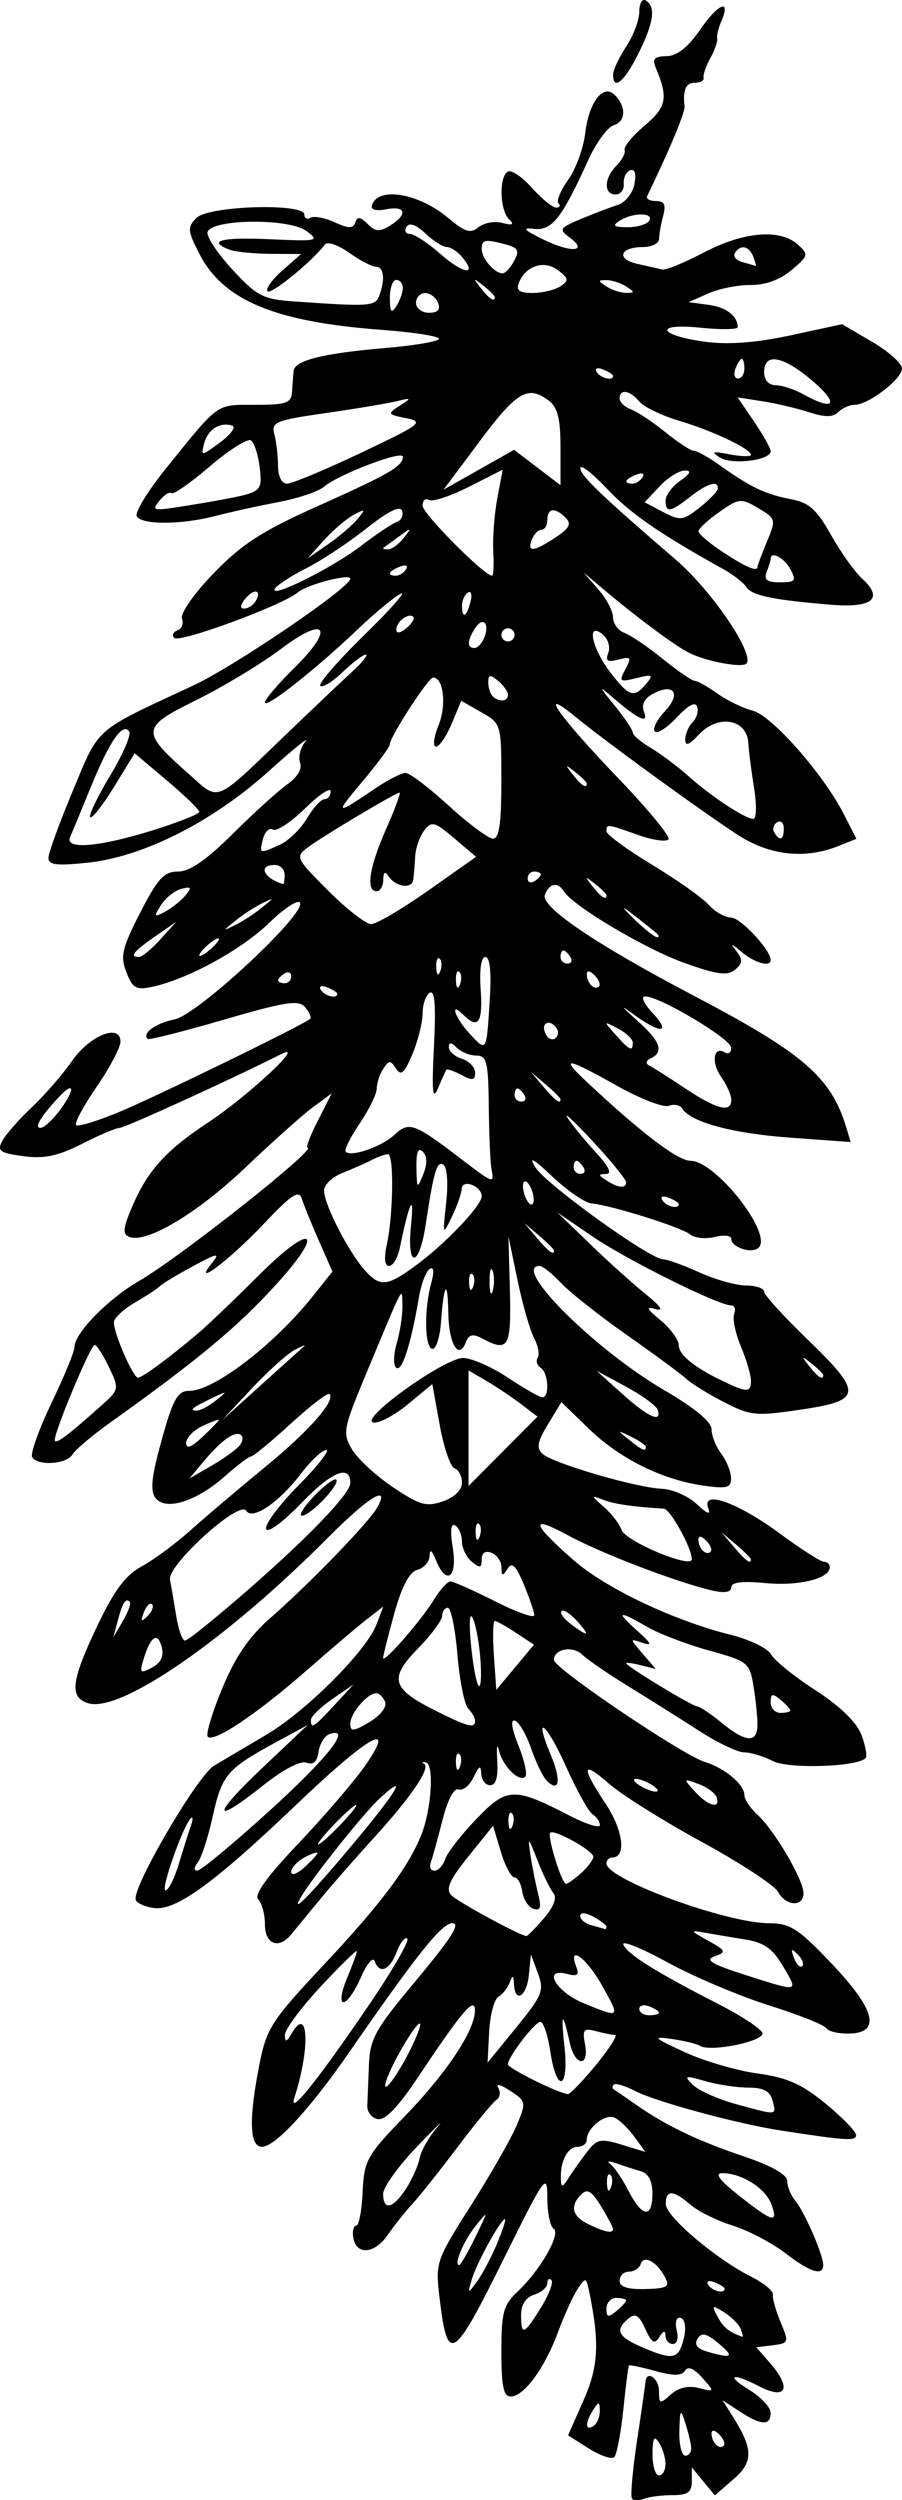 <?xml version="1.0" encoding="UTF-8"?>
<svg version="1.0" viewBox="0 0 179.73 497.74" xmlns="http://www.w3.org/2000/svg">
<path d="m125.94 497.48c-0.36-0.36 0.08-5.53 0.98-11.49s1.66-11.28 1.7-11.82c0.18-2.4 2.69-0.68 2.69 1.84 0 2.62 0.16 2.67 2.34 0.7 1.51-1.36 3.48-1.83 5.56-1.3 3.22 0.81 3.22 0.8 0.7-2.05-1.65-1.87-2.83-2.35-3.41-1.4-0.65 1.05-2.3 1.07-5.92 0.07-2.75-0.76-5.12-1.26-5.26-1.1-0.13 0.16-0.64 4.12-1.12 8.8-0.49 4.68-1.3 8.92-1.8 9.43-0.51 0.51-2.79-0.26-5.06-1.7l-4.15-2.62 3.07-6.95c3-6.77 3.24-11.43 1.16-21.57-0.62-2.99-0.73-3.02-2.3-0.66-0.91 1.36-2.68 5.24-3.93 8.62-2.69 7.24-6.8 12.83-9.42 12.83-1.44 0-1.868-2.06-1.868-8.93 0-7.84 0.398-9.31 3.288-12.02 4.48-4.21 8.65-11.51 7.12-12.46-0.69-0.42-1.25-3.19-1.25-6.15 0-5.1-0.45-4.47-8.54 11.85-10.296 20.8-11.326 21.44-12.936 8.08-0.851-7.06-0.731-7.41 6.286-18.46 3.934-6.2 8.03-13.37 9.11-15.95 1.9-4.54 1.86-4.74-1.38-6.86-1.829-1.2-2.886-1.47-2.345-0.59 0.54 0.87 0.397 1.96-0.32 2.42-0.716 0.46-4.228 4.72-7.803 9.46-3.576 4.74-7.63 9.83-9.008 11.32s-3.589 4.27-4.912 6.18c-2.633 3.8-6.312 4-6.842 0.38-0.184-1.26 0.096-2.29 0.624-2.29 0.527 0 1.097-3.02 1.265-6.71 0.287-6.29 0.812-7.23 8.413-15.09 8.384-8.66 14.017-17.17 13.967-21.09-0.036-2.79-2.623 0.25-11.243 13.19-4.012 6.03-6.643 8.78-8.127 8.49-1.207-0.23-2.145-1.44-2.085-2.69s0.207-4.89 0.327-8.1c0.192-5.11 1.262-7.07 8.725-16.01 7.792-9.34 9.628-12.19 7.852-12.19-2.068 0-7.061 6.26-20.565 25.77-7.789 11.25-14.702 18.73-17.32 18.73-2.503 0-2.669-5.5-0.496-16.47 1.408-7.11 2.433-8.7 12.588-19.52 11.632-12.39 17.1-19.67 19.679-26.18 2.015-5.08 2.563-14.03 0.879-14.36-0.72-0.14-0.882-0.01-0.361 0.28 1.39 0.79-2.524 6.55-10.038 14.79-3.638 3.99-8.532 9.58-10.876 12.43s-4.87 5.92-5.613 6.82c-2.434 2.95-5.174 1.87-5.174-2.03 0-2.01-0.599-4.26-1.331-4.99-0.902-0.9 1.649-4.47 7.912-11.06 5.083-5.35 11.01-12.23 13.171-15.29 6.753-9.56 1.119-6.49-13.214 7.2-16.618 15.87-24.262 21.43-28.629 20.85-1.802-0.24-3.449-0.98-3.66-1.65-0.761-2.4 12.291-24.71 15.613-26.69 1.851-1.1 6.508-3.85 10.35-6.12 7.986-4.7 20.005-16.71 22.012-21.99l1.357-3.57-3.124 2.41c-1.718 1.32-7.174 5.95-12.124 10.28-9.939 8.7-18.513 14.44-19.728 13.23-0.434-0.43 0.865-4.77 2.886-9.64 2.648-6.37 5.351-10.31 9.67-14.08 7.76-6.78 19.578-18.99 21.211-21.92 2.67-4.79-1.737-2.12-9.699 5.89-20.356 20.47-41.544 35.09-47.91 33.07-3.783-1.2-3.411-4.35 1.814-15.36 3.358-7.07 5.639-10.14 8.833-11.86 2.368-1.28 6.757-4.52 9.754-7.2s9.642-8.31 14.767-12.51c8.852-7.25 14.215-13.33 12.916-14.63-0.327-0.32-3.793 2.34-7.702 5.91-3.91 3.58-7.47 6.52-7.912 6.53-0.443 0.01-2.798 1.79-5.235 3.95-5.588 4.96-11.7 6.91-13.747 4.39-1.094-1.36-0.906-3.89 0.746-10.05 2.581-9.61 3.498-11.36 5.956-11.36 4.87 0 16.861-9.17 24.504-18.74l3.992-5-2.696-6.12c-1.483-3.37-3.014-7.15-3.402-8.39-0.568-1.82-2.064-0.83-7.597 5.02-6.866 7.26-14.578 13.05-10.223 7.68 1.612-1.99 0.912-1.85-3.926 0.77-3.239 1.75-6.184 3.53-6.544 3.94s-2.568 1.87-4.907 3.23-4.253 3.15-4.253 3.99c0 2.24 3.823 11 4.801 11 0.867 0 6.471-4.14 12.211-9.03 1.8-1.53 7.171-6.67 11.936-11.42 10.509-10.48 13.354-9.11 3.557 1.71-7.73 8.54-15.635 15.12-33.415 27.81-3.458 2.47-6.759 5.27-7.334 6.22-1.189 1.96-6.926 2.34-8.042 0.53-0.405-0.65 1.327-5.49 3.848-10.76 2.522-5.26 4.586-10.27 4.586-11.14 0-2.78 6.643-9.57 12.897-13.19 8.168-4.72 35.737-26.53 33.537-26.53-0.376 0 0.556-2.43 2.073-5.4l2.757-5.41-3.712 2.73c-2.042 1.51-8.129 6.94-13.527 12.08-9.526 9.06-19.638 15.1-23.088 13.78-1.351-0.52-1.287-1.62 0.32-5.47 3.176-7.6 6.71-11.58 15.381-17.32 8.044-5.33 19.704-16.22 14.584-13.62-9.288 4.71-31.188 14.7-32.218 14.7-0.681 0-4.061 1.43-7.51 3.18-4.81 2.44-7.535 3.01-11.692 2.45-4.695-0.63-5.254-1.04-4.176-3.05 0.684-1.28 3.335-4.29 5.892-6.7s6.137-6.53 7.957-9.15c3.562-5.14 9.686-7.6 9.686-3.9 0 1.16-2.143 5.21-4.763 9.02-2.62 3.8-4.451 7.23-4.068 7.61s4.44-0.88 9.017-2.81c7.653-3.22 36.437-17.26 37.625-18.36 0.282-0.26-0.166-1.29-0.996-2.29-1.272-1.53-3.824-1.14-16.217 2.46-8.09 2.36-14.915 4.08-15.167 3.84-1.177-1.14 1.547-3.12 5.381-3.91 4.662-0.97 26.28-21.09 24.957-23.24-0.407-0.65-3.175 1.16-6.15 4.05-5.493 5.32-16.104 11.14-23.123 12.68-3.382 0.74-4.046 0.38-5.31-2.85-1.253-3.21-0.886-4.8 2.753-11.88 3.493-6.81 4.761-8.18 7.544-8.18 2.322 0 5.659-2.3 10.913-7.53 4.162-4.14 9.048-8.56 10.857-9.84 1.995-1.4 2.994-3.08 2.539-4.27-0.413-1.07 0.051-2.97 1.032-4.21 0.98-1.25-2.341 1.44-7.379 5.96-11.147 10.02-24.962 16.98-35.994 18.13-6.236 0.65-7.837 0.45-7.8-1 0.025-1 2.234-7.05 4.908-13.44 5.331-12.73 4.001-11.57 23.888-20.81 8.22-3.81 31.356-19.53 31.356-21.29 0-1.1-8.595 1.15-10.469 2.73-3.038 2.57-23.622 10.14-24.626 9.06-0.491-0.53-0.19-1.22 0.67-1.52 0.859-0.31 1.256-1.36 0.881-2.34-0.382-0.99 2.377-4.94 6.29-8.99 5.618-5.82 9.636-8.42 20.711-13.37 14.308-6.404 17.013-7.971 17.013-9.861 0-1.358-12.924 3.563-15.704 5.981-1.08 0.939-5.202 2.321-9.161 3.071-3.959 0.749-9.553 1.979-12.432 2.739-6.717 1.76-14.661 1.82-15.719 0.1-0.454-0.73 2.137-4.999 5.757-9.484 10.775-13.349 9.916-12.735 17.814-12.735 6.27 0 7.219-0.337 7.361-2.617 0.09-1.44 0.237-3.311 0.327-4.159 0.22-2.069 5.927-3.488 18.199-4.525 5.601-0.473 10.442-1.279 10.759-1.792s-4.854-1.339-11.492-1.837c-21.326-1.598-31.536-5.875-36.293-15.2-2.333-4.571-2.383-5.236-0.532-7.087 2.418-2.418 21.486-3.001 21.486-0.657 0 0.763 0.545 1.05 1.21 0.638 0.666-0.411 2.828-0.011 4.804 0.889 2.833 1.291 3.706 1.297 4.129 0.028 0.401-1.201 1.023-1.122 2.459 0.314 1.552 1.552 2.413 1.615 4.475 0.328 3.592-2.244 3.174-4.006-0.771-3.252-2.099 0.401-3.144 0.096-2.836-0.829 1.25-3.755 9.331-2.377 15.246 2.6 3.296 2.773 4.413 3.111 5.982 1.809 1.062-0.881 3.196-1.271 4.739-0.866 2.12 0.552 2.44 0.362 1.32-0.762-1.819-1.818-1.985-8.37-0.24-9.449 0.69-0.427 2.85 1.01 4.8 3.195 1.94 2.184 4.13 3.972 4.85 3.972s0.93-0.376 0.47-0.834c-0.46-0.459 0.41-2.582 1.94-4.719 1.52-2.137 3.04-6.288 3.38-9.225 0.72-6.206 3.59-9.951 5.88-7.66 2.34 2.334 2.24 5.263-0.2 6.037-1.23 0.39-3.51 3.504-5.06 6.919-5.29 11.632-7.23 14.092-10.77 13.707-2.54-0.276-2.11 0.213 1.93 2.18 5.54 2.693 8.96 2.35 5.06-0.506-2.13-1.555-1.93-1.867 2.32-3.644 2.56-1.069 5.86-2.327 7.34-2.796s2.97-2.329 3.31-4.134c0.4-2.075 0.09-3.09-0.83-2.761-0.81 0.286-1.39 1.487-1.29 2.669s-0.63 2.149-1.63 2.149c-2.41 0-2.32-3.24 0.17-5.725 1.09-1.093 1.83-2.512 1.63-3.155-0.19-0.642 1.62-2.83 4.02-4.861 4.35-3.68 4.7-5.51 2.2-11.45-0.75-1.8-0.3-2.301 2.13-2.34 2.1-0.034 4.26-1.748 6.76-5.37 3.61-5.215 6.15-6.142 4.13-1.508-0.57 1.291-0.93 2.812-0.8 3.381 0.12 0.569-0.5 2.335-1.38 3.926-0.88 1.59-1.48 3.333-1.33 3.873 0.16 0.539-0.6 0.981-1.68 0.981-1.86 0-2.49 1.423-2.11 4.715 0.14 1.147-3.04 8.752-7.45 17.859-0.26 0.54 0.53 0.982 1.75 0.982 1.67 0 2.03 0.736 1.44 2.944-0.44 1.62-0.8 3.681-0.81 4.581-0.01 0.899-1.46 1.636-3.21 1.636-4.62 0-5.41 2.397-1.12 3.347 2.01 0.444 4.23 0.948 4.94 1.12 0.7 0.172 4.44-1.352 8.31-3.386 7.87-4.141 15.19-4.766 18.7-1.594 2.21 2.001 2.15 2.252-1.25 5.113-2.28 1.913-5.23 2.988-8.11 2.954-2.5-0.031-6.31 0.727-8.46 1.682l-3.93 1.738 3.92 0.52c3.58 0.475 5.82 2.168 5.87 4.442 0.02 0.488-3.31 0.543-7.38 0.123-9.46-0.977-8.55 1.544 1.02 2.813 4.53 0.601 10.12 0.17 16.96-1.308l10.2-2.204 5.97 3.498c3.28 1.925 5.97 4.317 5.97 5.318 0 2.089-6.7 7.231-9.43 7.231-1 0-2.48 0.653-3.27 1.45-1.06 1.053-2.65 1.06-5.83 0.027-2.4-0.783-6.59-1.768-9.3-2.188l-4.92-0.764 3.29 4.846c1.81 2.666 3.29 5.306 3.29 5.869 0 1.812-7.67 2.775-10.09 1.266-1.91-1.188-1.55-1.307 1.91-0.644 2.34 0.449 4.25 0.489 4.25 0.091 0-1.176-7.7-4.816-14.4-6.806-3.42-1.015-6.95-2.728-7.85-3.805-1.87-2.259-3.92-2.577-3.92-0.609 0 0.742 1.03 1.728 2.29 2.191s4.34 2.506 6.84 4.539c2.5 2.034 5.06 3.698 5.69 3.698 0.62 0 2.98 1.325 5.24 2.944 5.96 4.268 9.06 5.742 14.09 6.686 3.59 0.678 5.13 2.048 7.97 7.108 1.94 3.45 4.7 7.33 6.13 8.63 4.46 4.03 2.2 5.96-6.16 5.27-11.61-0.96-15.77-1.83-16.86-3.54-0.56-0.87-2.61-2.46-4.56-3.54-12.69-7.04-18.53-11.08-23.18-16.001-2.9-3.077-5.29-4.933-5.31-4.125-0.03 1.456 4.04 5.361 19.11 18.326 7.13 6.14 15.73 18.83 13.96 20.61-0.9 0.9-8.16-0.48-11.51-2.2-2.78-1.41-10.5-7.16-17.01-12.65l-3.92-3.31 2.94 3.36c1.62 1.84 2.94 4.37 2.94 5.6 0 1.24 1.03 2.63 2.29 3.09 1.26 0.47 4.71 2.8 7.66 5.2 2.95 2.39 5.81 4.34 6.34 4.34 0.54 0 2.57 1.14 4.53 2.54 1.95 1.39 5.11 2.92 7.01 3.39 3.79 0.96 14.09 12.63 18.14 20.58l2.52 4.94-3.63 1.45c-6.66 2.65-13.7 1.86-20.02-2.25-7.28-4.73-26.59-18.77-32.58-23.69-7.4-6.06-2.96 0.19 8.89 12.54 5.8 6.04 10.26 11.45 9.9 12.03s-3.06 0.2-6.01-0.84c-6.32-2.23-6.35-2.23-6.35-0.74 0 0.64 4.06 3.61 9.01 6.61 4.96 2.99 10.06 6.59 11.33 8s3.29 2.56 4.48 2.56c1.88 0 7.9 6.44 7.9 8.45 0 1.48-3.18 0.61-5.77-1.58-2.12-1.8-2.34-1.84-1.06-0.18 1.31 1.72 1.26 2.42-0.28 3.7-1.51 1.26-3.6 0.97-10.16-1.38-7.76-2.78-22.16-11.34-23.95-14.24-1.19-1.92-2.88-1.61-3.77 0.69-0.91 2.39 10.17 9.88 29.93 20.24 21.49 11.27 27.09 16.1 30.08 25.95l0.92 3.04-12.01-0.87c-11.51-0.83-19.87-3.08-21.55-5.8-0.43-0.69-1.64-0.94-2.68-0.54s-5.68-1.39-10.31-3.98c-10.33-5.78-11.51-5.9-5.85-0.61 10.8 10.09 17.97 15.53 20.47 15.53 5.01 0 16.41 14.49 13.61 17.29-1.31 1.31-5.47-0.03-5.47-1.75 0-0.66-1.48-0.83-3.29-0.37-1.81 0.45-4.02 0.22-4.91-0.51-1.73-1.42-15.75-5.82-19.67-6.17-1.28-0.12-4.78-2.52-7.77-5.33-3.85-3.64-4.84-4.18-3.39-1.85 2.12 3.4 22.85 18.31 25.47 18.32 0.82 0 4.06 1.16 7.2 2.59 3.13 1.42 7.32 2.6 9.3 2.61 1.98 0.02 3.6 0.56 3.6 1.21s3.83 4.87 8.51 9.39c11.25 10.86 11.13 12.28-1.17 14.11-8.99 1.33-10.07 1.23-15.32-1.48-3.11-1.6-6.51-3.7-7.55-4.67-1.05-0.97-6.38-4.89-11.84-8.72s-11.36-8.49-13.1-10.35c-1.75-1.86-3.66-3.38-4.25-3.38-5.74 0 10.98 16.66 24.76 24.69 6.11 3.55 9.49 6.34 9.49 7.83 0 1.27 0.86 3.45 1.92 4.85s1.94 3.58 1.96 4.85c0.04 1.96-0.77 2.18-5.52 1.51-8.24-1.18-16.64-5.35-22.81-11.32l-5.47-5.3-2.68 4.42c-2.11 3.46-2.34 4.73-1.07 5.88 2.07 1.89 18.76 6.77 23.78 6.95 2.11 0.08 5.24 1.45 6.94 3.05 2.1 1.97 2.84 2.23 2.29 0.81-1.42-3.71 5.81-1.17 14.17 4.98 4.24 3.13 8.24 5.69 8.88 5.69s1.17 0.49 1.17 1.09c0 2.27-6.18 3.79-12.79 3.16-4.66-0.45-6.84-0.18-6.84 0.84 0 0.96-1.29 1.2-3.6 0.68-7.09-1.62-22.04-7.32-28.79-10.96-7.85-4.25-7.52-2.57 0.98 4.88 6.33 5.56 19.93 12.02 31.18 14.82 3.83 0.95 7.49 2.71 8.13 3.9 0.64 1.2 4.63 4.42 8.86 7.16 4.96 3.21 8.23 6.39 9.19 8.92 0.81 2.17 1.18 4.24 0.81 4.61-1.77 1.77-15.4 2.18-18.52 0.56-1.82-0.94-4.37-1.71-5.66-1.71-1.3 0-5.32-1.92-8.95-4.26-3.62-2.34-9.94-6.31-14.04-8.83s-8.27-5.37-9.26-6.34c-1.92-1.87-5.67-1.19-5.67 1.03 0 1.65 25.64 18.96 30.1 20.32 3.98 1.22 7.85 4.47 7.85 6.58 0 0.86 1.18 2.62 2.61 3.92 3.35 3.03 9.17 12.95 9.17 15.62 0 2.8-3.54 2.6-5.08-0.28-0.69-1.29-7.53-5.76-15.19-9.94-7.66-4.17-15.95-9.37-18.42-11.53-5.48-4.81-5.71-3.56-0.72 3.96 3.5 5.28 4.16 10.68 1.31 10.68-0.64 0-1.16 0.53-1.16 1.18 0 3.15 23.89 11.91 32.49 11.91 4.09 0 5.77 1.08 12.3 7.95 8.77 9.21 9.97 13.83 3.65 14.01-2.14 0.06-4.23-0.42-4.63-1.07s-5.56-2.7-11.47-4.56-15-5.72-20.2-8.56c-5.2-2.85-9.15-4.44-8.78-3.53 0.76 1.89 6.68 5.59 18.79 11.76 4.62 2.36 8.63 4.98 8.91 5.83 0.54 1.64-10.3 3.89-12.43 2.57-0.65-0.4-3.19-1.02-5.65-1.37-3.95-0.57-3.66-0.27 2.54 2.6 3.86 1.78 10.4 3.7 14.54 4.27 5.9 0.8 8.82 2.09 13.59 6 3.34 2.74 6.08 5.56 6.08 6.27 0 1.23-1.87 1.11-15.05-0.92-8.53-1.31-24.86-5.73-28.87-7.81-2.05-1.06-4-1.66-4.33-1.33-0.33 0.34-0.36 0.76-0.06 0.94s2.31 1.56 4.47 3.07c6.04 4.21 12.21 7.16 21.56 10.32 5.47 1.85 8.55 3.6 8.56 4.87 0.01 1.1 0.73 2.85 1.61 3.91 1.83 2.2 5.57 10.79 5.57 12.79 0 2.3-2.58 1.5-7.6-2.37-2.66-2.04-7.37-4.5-10.46-5.46-3.1-0.97-6.87-2.83-8.38-4.14-3.46-3-4.99-3.03-4.92-0.09 0.06 2.49 10.07 10.96 17.13 14.48 2.43 1.21 4.32 2.79 4.2 3.51-0.11 0.72 0.58 3.19 1.54 5.48 1.68 4.03 1.63 4.2-1.55 4.59l-3.3 0.4 2.74 3.14c4.42 5.07 3.24 7.46-2.26 4.59-5.3-2.76-6.71-2.19-1.87 0.76 2.34 1.43 4.26 3.49 4.26 4.58 0 2.59-1.91 2.5-6.16-0.28l-3.45-2.26 2.05 3.24c4.11 6.49 4.14 9.04 0.15 12.5l-3.72 3.22-2.29-2.78-2.29-2.79v2.76c0 2.18-0.8 2.76-3.82 2.76-2.1 0-4.63 0.32-5.63 0.7-0.99 0.38-2.1 0.4-2.46 0.04zm6.66-6.95c-0.01-1.26-0.59-3.18-1.29-4.25-0.96-1.49-1.27-0.94-1.29 2.29-0.01 2.33 0.57 4.25 1.29 4.25s1.3-1.03 1.29-2.29zm5.12-3.27c-0.07-0.9-0.6-3.11-1.18-4.91-0.93-2.92-1.06-2.74-1.17 1.64-0.08 2.69 0.46 4.9 1.17 4.9 0.72 0 1.25-0.73 1.18-1.63zm5.61-2.58c-0.94-0.94-1.55-1.01-1.55-0.19 0 1.74 1.55 3.29 2.42 2.42 0.37-0.37-0.02-1.38-0.87-2.23zm-23.82-4.7c-0.01-1.91-0.19-1.94-1.29-0.25-1.65 2.56-1.65 4.3 0 3.27 0.72-0.44 1.3-1.8 1.29-3.02zm16.24-12.79c1.16-3.02 0.97-5.78-0.39-5.78-0.65 0-0.88 1.18-0.5 2.62 0.38 1.46 0.04 2.62-0.78 2.62-0.8 0-1.47-0.74-1.48-1.64-0.01-1.13-0.39-1.05-1.22 0.26-0.96 1.52-1.52 1.19-2.8-1.63-1.25-2.74-2-3.19-3.36-2.06-2.72 2.26-2.13 3.59 2.49 5.61 5.65 2.47 7.09 2.47 8.04 0zm7.45-0.64c-2.46-2.06-3.39-2.26-4.21-0.94-0.71 1.14-0.11 1.97 1.85 2.54 5.05 1.48 5.61 1.1 2.36-1.6zm4.4-2.88c-0.35-0.91-1.84-2.41-3.31-3.33-2.43-1.52-2.55-1.44-1.29 0.9 1.14 2.14 2.21 3 4.95 3.99 0.16 0.06 0-0.64-0.35-1.56zm-39.8-4.29c1.58-2.56 2.51-5.01 2.07-5.45-0.45-0.45-0.81-0.16-0.81 0.63s-1.17 1.81-2.61 2.27c-1.68 0.53-2.62 1.98-2.62 4.01 0 4.25 0.57 4.04 3.97-1.46zm16.97-1.4c0-0.27-0.89-0.5-1.97-0.5s-1.96 0.96-1.96 2.13c0 1.74 0.36 1.83 1.96 0.49 1.08-0.89 1.97-1.85 1.97-2.12zm-25.742-11.29c1.132-2.7 1.842-4.91 1.592-4.91-0.82 0-5.648 8.75-6.588 11.94-0.887 3.02-0.856 3.03 1.016 0.49 1.062-1.44 2.853-4.83 3.98-7.52zm33.472 6.64c-1.66-3.09-4.2-4.48-4.82-2.62-0.28 0.85-1.35 1.54-2.37 1.54s-1.85 0.81-1.85 1.8c0 1.23 1.59 1.75 5.12 1.66 4.41-0.12 4.95-0.45 3.92-2.38zm11.9 2.33c0-0.28-0.92-0.86-2.03-1.29-1.17-0.45-1.69-0.23-1.24 0.51 0.77 1.25 3.27 1.84 3.27 0.78zm-49.685-10.28c2.629-5.38 2.632-5.45 0.097-2.29-2.438 3.04-4.471 7.85-3.32 7.85 0.278 0 1.728-2.5 3.223-5.56zm27.435-1.6c0-0.35-1.07-2.39-2.39-4.55-1.83-3.01-2.74-3.57-3.92-2.39-2.34 2.34-1.86 4.39 1.4 5.96 3.29 1.59 4.91 1.91 4.91 0.98zm31.56-4.94c-1.16-3.17-5.87-6.17-9.74-6.2-1.67-0.01-0.68 1.34 3.27 4.46 6.75 5.34 7.89 5.65 6.47 1.74zm-23.71-2.14c0-2.47-0.79-4-2.29-4.43-1.26-0.37-3.47-1.08-4.91-1.59-1.5-0.53-2-0.46-1.16 0.18 0.8 0.61 2.43 3.02 3.63 5.36 2.7 5.26 4.73 5.47 4.73 0.48zm-49.13-0.91c1.214-1.85 2.445-4.6 2.736-6.11 0.29-1.5 1.867-4.28 3.505-6.15 1.637-1.88-0.115-0.22-3.894 3.7s-6.87 8.2-6.87 9.53c0 3.39 1.936 2.98 4.523-0.97zm40.76-2.82c-0.43-0.43-0.74 0.34-0.69 1.72 0.07 1.53 0.38 1.84 0.79 0.79 0.38-0.94 0.34-2.07-0.1-2.51zm-4.55-4.7c1.89-2.43 2.65-2.57 6.83-1.29l4.7 1.44-2.25-3.08c-1.24-1.69-3.03-3.4-3.98-3.78-1.87-0.77-5.46 2.14-5.46 4.42 0 0.77-0.83 1.41-1.83 1.41-1.97 0-3.46 2.82-3.33 6.32 0.06 1.9 0.27 1.87 1.63-0.26 0.86-1.35 2.52-3.68 3.69-5.18zm36.86-10.05c-0.5-1.91-1.79-2.61-4.8-2.61-2.26 0-6.14-0.58-8.62-1.3-4.07-1.17-4.31-1.09-2.47 0.74 1.12 1.12 4.92 2.83 8.44 3.8 8.52 2.34 8.23 2.36 7.45-0.63zm-80.737-18.6c4.825-7.06 8.406-13.21 7.958-13.66s-1.406 0.74-2.128 2.64c-1.4 3.68-3.381 4.5-4.394 1.82-0.34-0.9-1.574 0.57-2.744 3.27s-2.716 4.91-3.435 4.91c-0.749 0-0.462-2.03 0.671-4.74 1.09-2.61 1.981-5.05 1.981-5.42s-3.235 2.79-7.188 7.03-7.174 8.59-7.158 9.67c0.024 1.52 0.332 1.44 1.38-0.36 3.34-5.73 3.698 3.04 0.522 12.79-1.284 3.94 4.259-2.9 14.535-17.95zm45.607 11.41c2.65-3.24 4.34-5.9 3.75-5.91-0.58-0.01-2.32-0.35-3.85-0.76-2.41-0.65-2.7-0.3-2.14 2.63 0.88 4.6-2 4.39-3.02-0.22-1.44-6.55-1.85-6.3-1.08 0.66 0.95 8.56-1.55 9.43-2.82 0.98-0.49-3.24-1.37-5.89-1.96-5.89-1.12 0-6.48 6.99-6.48 8.45 0 0.8 10.21 5.86 11.95 5.92 0.45 0.01 2.99-2.62 5.65-5.86zm-37.233-2.61c1.42-2.79 2.369-5.28 2.11-5.54-0.548-0.55-5.065 6.92-6.511 10.76-1.566 4.17 1.423 0.62 4.401-5.22zm25.613-15.56-1.4-3.76-0.41 4.09c-0.43 4.31-2.79 5.74-2.96 1.81-0.09-1.83-0.26-1.89-0.85-0.33-0.41 1.08-1.43 2.37-2.265 2.87-0.838 0.5-1.665 3.65-1.839 7l-0.315 6.1 5.719-7.01c5.21-6.39 5.59-7.33 4.32-10.77zm12.79 2.46c-3.11-5.56-6.9-8.34-5.15-3.76 0.63 1.63 0.21 1.96-1.85 1.42-4.98-1.3-2.25 3.53 3.28 5.81 7.39 3.04 7.37 3.05 3.72-3.47zm11.33 5.38c0-0.28-0.88-0.86-1.96-1.27s-1.97-0.18-1.97 0.51c0 0.7 0.89 1.27 1.97 1.27s1.96-0.23 1.96-0.51zm24.71-9.26c-2.05-3.49-3.79-4.72-7.48-5.31-2.64-0.43-6.27-1.03-8.07-1.36-3.05-0.54-3-0.43 0.63 1.59 3.59 1.99 3.7 2.25 1.31 3.11-2.02 0.72-0.7 1.53 5.91 3.65 11.06 3.53 10.81 3.58 7.7-1.68zm2.93-2.35c-1.29-1.29-1.44-1.14-0.73 0.73 0.49 1.29 1.23 2.02 1.63 1.61 0.4-0.4 0-1.46-0.9-2.34zm-50.59-7.18c2-2.32 2.67-4.11 1.9-5.05-0.66-0.79-2.1-3.74-3.19-6.54-1.82-4.69-1.93-4.77-1.37-1 0.34 2.26 1.03 5.72 1.52 7.7 0.69 2.75 0.48 3.45-0.92 2.99-1-0.33-2.01-1.87-2.24-3.44-0.23-1.56-0.94-2.84-1.58-2.84s-1.86-2.31-2.7-5.13l-1.536-5.12-4.917 6.11c-3.761 4.67-4.563 6.48-3.411 7.71 1.19 1.26 13.274 7.84 14.954 8.14 0.22 0.04 1.79-1.55 3.49-3.53zm12.48 1.68c0-0.33-1.18-1.24-2.62-2.01-1.57-0.84-2.61-0.9-2.61-0.14 0 0.69 1.03 1.53 2.29 1.86s2.43 0.66 2.61 0.75c0.18 0.08 0.33-0.12 0.33-0.46zm-51.178-15.67c9.469-11.24 12.043-15.52 5.896-9.79-3.066 2.85-12.842 15.06-15.376 19.2-2.586 4.22 0.991 0.67 9.48-9.41zm-33.998 3.06c0.885-2.96 1.956-6.34 2.379-7.53 0.423-1.18 0.431-1.86 0.016-1.5-1.514 1.32-6.136 14.4-5.086 14.4 0.595 0 1.806-2.42 2.691-5.37zm80.166 1.89c1.32-1.19 2.39-2.64 2.39-3.23 0-1.2-7.81-5.54-8.58-4.77-0.65 0.65 2.29 10.17 3.14 10.17 0.36 0 1.73-0.98 3.05-2.17zm-52.57-3.97c0-0.27-1.178 0.13-2.617 0.9-1.44 0.78-2.618 2.06-2.618 2.87s1.178 0.4 2.618-0.9c1.439-1.31 2.617-2.59 2.617-2.87zm-9.718-8.26c11.872-10.77 16.718-16.93 12.133-15.42-0.968 0.32-1.955 1.9-2.192 3.52-0.295 2.01-1.06 2.7-2.419 2.18-1.185-0.45-4.648 1.36-8.573 4.48-10.219 8.14-10.389 6.19-0.294-3.37l9.1-8.61-6.543 3.56c-9.535 5.19-10.544 6.38-12.374 14.66-0.912 4.13-2.254 8.25-2.982 9.15-0.784 0.97-0.819 1.63-0.084 1.63 0.682 0 7.084-5.3 14.228-11.78zm35.154 9.49c0.411-1.26 3.185-4.83 6.165-7.94 6.119-6.39 7.529-6.45 18.459-0.81 3.42 1.77 6.21 2.66 6.21 1.97 0-0.68-0.64-1.64-1.43-2.13-0.79-0.48-3.16-4.73-5.26-9.42-4-8.91-6.66-10.94-3.06-2.34 2.09 5.01 1.67 7.55-0.84 5.04-0.76-0.76-2.16-3.64-3.11-6.41-0.95-2.76-2.39-5.24-3.21-5.52-0.94-0.31-0.69 1.5 0.68 4.92 1.19 2.98 1.81 5.76 1.38 6.2-1.23 1.22-4.55-2.09-5.265-5.25-0.354-1.56-0.508-0.64-0.341 2.06 0.204 3.31-0.251 4.91-1.397 4.91-0.935 0-1.74-1.03-1.789-2.29-0.07-1.8-0.398-1.65-1.533 0.71-0.794 1.65-2.129 2.73-2.967 2.41-0.924-0.35-2.197 2.07-3.234 6.16-0.941 3.71-1.984 7.49-2.319 8.39-0.334 0.9 4e-3 1.63 0.753 1.63 0.748 0 1.697-1.03 2.108-2.29zm-20.856-6.87c2.069-2.16 3.467-3.92 3.107-3.92s-2.347 1.76-4.415 3.92c-2.069 2.16-3.467 3.93-3.107 3.93s2.347-1.77 4.415-3.93zm34.16-2.26c-0.43-0.44-0.74 0.34-0.69 1.72 0.07 1.52 0.38 1.83 0.8 0.79 0.37-0.95 0.33-2.08-0.11-2.51zm40.8-3.18c-0.27-0.83-1.91-2.03-3.63-2.66-3.07-1.14-3.08-1.11-0.71 1.51 2.63 2.9 5.15 3.57 4.34 1.15zm-12.8-2.41c-1.08-0.7-2.55-1.27-3.27-1.27s-0.43 0.57 0.65 1.27 2.56 1.27 3.28 1.27 0.42-0.57-0.66-1.27zm-38.467-6.19c-0.435-0.43-0.745 0.34-0.688 1.72 0.063 1.52 0.373 1.83 0.791 0.79 0.378-0.95 0.331-2.07-0.103-2.51zm59.397-5.92c-0.01-1.62-0.37-5.09-0.81-7.72-0.75-4.57-1.14-4.87-8.82-6.98-4.41-1.22-9.97-3.34-12.35-4.72-5.82-3.36-6.36-3.14-1.97 0.78 2.83 2.52 3.07 3.08 1.06 2.4-2.62-0.88-2.62-0.88 0 2.16l2.62 3.04-2.95-0.73c-1.62-0.41-2.94-0.59-2.94-0.4 0 0.57 13.2 8.58 14.15 8.58 0.49 0.01 2.66 1.46 4.82 3.23 4.92 4.03 7.2 4.15 7.19 0.36zm-74.191-4.46c-0.37-0.96-1.156-1.75-1.748-1.75-1.78 0-5.188 3.98-5.188 6.05 0 1.65 0.576 1.61 3.805-0.3 2.178-1.29 3.516-3 3.131-4zm-10.125 0.64 3.844-4.15-4.253 2.93c-2.34 1.61-4.254 3.48-4.254 4.15 0 1.87 0.518 1.55 4.663-2.93zm28.054 3.1c0-0.57-0.616-1.66-1.368-2.41s-1.721-5.58-2.153-10.73c-0.431-5.15-1.288-9.36-1.904-9.36-0.615 0-1.118 0.71-1.118 1.58s-2.196 3.83-4.88 6.57c-5.813 5.96-5.215 7.98 3.656 12.4 6.372 3.18 7.767 3.53 7.767 1.95zm62.812-2.06c0-0.27-0.88-1.23-1.96-2.12-1.61-1.34-1.96-1.25-1.96 0.49 0 1.17 0.88 2.12 1.96 2.12s1.96-0.22 1.96-0.49zm-62.13-13.52c-0.483-3.22-1.177-5.56-1.543-5.19-0.365 0.36-0.208 4.1 0.348 8.3 0.557 4.2 1.251 6.53 1.543 5.19 0.291-1.35 0.134-5.08-0.348-8.3zm7.47-1.93c-1.96-1.3-3.866-2.36-4.226-2.37-0.36 0-0.441 3.08-0.179 6.86l0.475 6.86 3.76-4.5 3.75-4.49-3.58-2.36zm-70.607 2.79c-0.8-3.06-2.231-2.08-3.609 2.47-0.831 2.75-0.658 2.91 1.698 1.65 1.799-0.96 2.4-2.26 1.911-4.12zm54.273-9.42c1.212-1.98 2.682-3.6 3.267-3.6s4.58 1.78 8.878 3.95c4.299 2.17 7.819 3.42 7.819 2.77 0-0.64-0.94-3.4-2.08-6.13-1.58-3.78-2.35-4.52-3.25-3.1-0.98 1.54-1.181 1.49-1.197-0.29-0.011-1.19-0.904-2.49-1.983-2.91-1.238-0.47-1.963 0.02-1.963 1.33 0 1.7-0.358 1.79-1.963 0.46-1.08-0.9-1.963-2.71-1.963-4.01 0-1.31-0.603-2.76-1.34-3.21-0.88-0.55-1.047 1-0.487 4.5 0.947 5.92-1.305 7.52-3.367 2.39-0.807-2.01-1.21-2.27-1.267-0.81-0.045 1.18-1.14 2.41-2.432 2.75-1.582 0.42-3.077 3.24-4.58 8.64-1.227 4.42-2.231 8.41-2.231 8.88 0 1.25 7.578-7.43 10.139-11.61zm-36.917-2.06c12.083-10.54 20.234-19.06 20.234-21.14 0-3.76-3.694-2.28-9.617 3.86-3.783 3.93-6.866 6.2-7.169 5.29-0.293-0.87 2.609-4.77 6.447-8.66 3.838-3.88 6.332-7.06 5.543-7.06-0.79 0-3.018 2.07-4.95 4.61-4.485 5.88-9.772 9.46-11.006 7.47-1.348-2.18-15.763 10.88-15.185 13.76 0.253 1.26 0.813 4.5 1.245 7.2s1.223 4.91 1.758 4.91 6.25-4.61 12.7-10.24zm13.024-18.54c2.061-2.15 4.039-3.62 4.394-3.26 0.864 0.86-5.133 7.17-6.817 7.17-0.729 0 0.361-1.76 2.423-3.91zm-36.737 21.04c-0.812-0.81-1.431 0.17-2.402 3.81l-0.871 3.27 1.91-3.27c1.051-1.79 1.664-3.51 1.363-3.81zm89.084 3.8c-1.3-1.44-2.68-2.32-3.05-1.94-0.37 0.37 0.46 1.53 1.85 2.58 3.54 2.68 3.99 2.44 1.2-0.64zm-84.649-3.29c-0.403-0.41-1.135 0.32-1.626 1.61-0.71 1.87-0.56 2.02 0.732 0.73 0.895-0.88 1.297-1.94 0.894-2.34zm107.56-8.97c0-2.23-4.3-10-5.58-10.07-6.37-0.4-9.82-0.9-12.08-1.77-2.5-0.95-2.49-0.88 0.13 1.42 1.52 1.32 3.1 3.38 3.51 4.56 0.8 2.29 14.02 7.82 14.02 5.86zm11.78 0.04c0-0.24-1.32-1.57-2.94-2.94l-2.95-2.49 2.5 2.94c2.34 2.77 3.39 3.54 3.39 2.49zm-8.92-3.75c-0.94-0.94-1.55-1.02-1.55-0.2 0 1.75 1.55 3.29 2.42 2.42 0.38-0.37-0.02-1.37-0.87-2.22zm-45.251-3.29c-0.435-0.44-0.745 0.34-0.688 1.72 0.063 1.52 0.373 1.83 0.791 0.79 0.378-0.95 0.331-2.08-0.103-2.51zm-3.408-8.23c0-1.31-0.668-2.6-1.484-2.87-0.815-0.27-2.145-4.16-2.954-8.63l-1.472-8.14-4.898 4.04c-2.694 2.22-5.79 3.84-6.881 3.61-2.882-0.61 14.18-12.85 17.908-12.85 1.679 0.01 5.702 1.77 8.94 3.92 3.24 2.16 6.33 3.92 6.87 3.92 1.48 0.01 1.18-4.95-0.35-5.89-0.73-0.46-1-1.36-0.59-2.02 0.4-0.65 0.07-2.42-0.74-3.94-0.8-1.51-2.28-6.67-3.28-11.47l-1.81-8.73 0.29 10.79c0.3 11.34-0.29 12.35-5.579 9.51-1.799-0.96-2.594-0.77-3.176 0.74-1.425 3.71-3.411 0.47-3.515-5.74-0.119-7.04-0.89-6.06-1.467 1.86-0.216 2.97-0.982 5.32-1.701 5.24-1.546-0.18-1.693-7.75-0.254-13.03 0.651-2.38 0.545-3.41-0.298-2.89-0.72 0.44-1.683 2.99-2.139 5.67-1.58 9.27-3.326 14.75-4.472 14.04-0.658-0.41-0.632-2.52 0.061-4.94 0.667-2.32 1.173-5.7 1.124-7.5-0.102-3.79 0.548-5.01-7.219 13.58-4.583 10.97-4.745 11.82-2.847 15.05 1.107 1.88 4.788 5.28 8.182 7.56 5.341 3.58 6.679 3.96 9.96 2.81 2.308-0.8 3.791-2.25 3.791-3.7zm11.859-15.59c-1.75-1.34-4.839-3.41-6.866-4.61l-3.685-2.17v23.01l6.871-6.9 6.87-6.9-3.19-2.43zm-56.19 8.2c0.7-0.83 0.795-1.81 0.212-2.17-1.248-0.77-3.939 1.21-7.573 5.57l-2.618 3.14 4.354-2.51c2.395-1.38 4.926-3.19 5.625-4.03zm-4.09-5.13c0-0.16-1.467 0.38-3.261 1.21-1.794 0.84-3.266 2.35-3.272 3.38-7e-3 1.29 1.003 0.91 3.262-1.21 1.799-1.69 3.271-3.21 3.271-3.38zm85.06 5.39c0-0.33-1.32-1.25-2.94-2.04-2.83-1.37-2.85-1.34-0.41 0.61 2.67 2.14 3.35 2.43 3.35 1.43zm-108.38-8.34c3.435-3.08 3.462-3.23 1.393-7.56-1.161-2.44-2.443-4.42-2.85-4.41-0.789 0.01-7.936 17.04-7.936 18.91 0 1.08 2.431-0.71 9.393-6.94zm40.336-11.76c0.36-0.32-0.524 0.04-1.963 0.8-1.44 0.76-5.268 4.21-8.507 7.66l-5.888 6.28 7.851-7.08c4.319-3.9 8.147-7.34 8.507-7.66zm70.397 12.7c-0.27-0.81-3.12-2.88-6.33-4.61l-5.83-3.14 5.12 4.6c5.15 4.63 7.95 5.88 7.04 3.15zm-87.987-1.88c2.395-1.92 2.353-1.95-0.731-0.48-4.006 1.91-4.749 2.52-3.086 2.52 0.702 0 2.42-0.92 3.817-2.04zm106.58-3.9c0-1.1-0.9-4.16-2-6.8-1.1-2.63-1.71-5.56-1.35-6.5s0.08-1.7-0.61-1.7c-2.55 0-20.82-9.08-27.63-13.73l-7.01-4.79 6.54 6.31c3.6 3.48 8.6 7.98 11.12 10 2.97 2.4 3.66 3.43 1.97 2.95-2.06-0.58-1.86-0.1 0.98 2.25 1.98 1.65 3.6 3.86 3.6 4.92 0 1.96 3.23 4.55 9.16 7.34 4.47 2.12 5.23 2.08 5.23-0.25zm14.4-1.1c0-0.27-1.03-1.3-2.29-2.29-2.08-1.63-2.13-1.58-0.5 0.49 1.71 2.18 2.79 2.88 2.79 1.8zm-65.886-20.8c-0.359-0.88-0.63 0.16-0.604 2.32 0.027 2.16 0.32 2.88 0.652 1.61 0.332-1.28 0.31-3.04-0.048-3.93zm-3.994 0.71c-0.435-0.44-0.744 0.34-0.687 1.72 0.062 1.52 0.372 1.83 0.79 0.79 0.378-0.95 0.332-2.08-0.103-2.51zm-10.978-2c5.784-4.3 12.805-11.72 12.805-13.52 0-2.08-3.91-3.53-3.985-1.48-0.033 0.88-0.908 3.36-1.946 5.52-1.851 3.85-1.872 3.8-1.146-2.8 0.429-3.91 0.192-7.07-0.566-7.54-1.296-0.8-1.915 1.3-3.525 11.97-1.293 8.57-3.789 8.75-2.926 0.21 0.698-6.92-0.288-4.98-2.224 4.38-0.41 1.98-1.369 3.6-2.133 3.6-0.882 0-1.05-1.54-0.461-4.22 1.289-5.87 1.454-18.03 0.245-18.03-0.549 0-2.021 0.52-3.271 1.17-1.25 0.64-3.892 1.8-5.871 2.59-1.98 0.78-3.599 2.34-3.599 3.46 0 2.82 4.95 12.43 8.264 16.05 2.981 3.25 4.392 3.06 10.339-1.36zm27.198-2.73c0-0.25-1.32-1.58-2.94-2.95l-2.95-2.49 2.5 2.94c2.34 2.77 3.39 3.54 3.39 2.5zm-4.45-12.11c-0.46-1.22-1.14-1.92-1.5-1.56s-0.27 1.65 0.19 2.86c0.47 1.22 1.14 1.92 1.5 1.56s0.28-1.65-0.19-2.86zm29.32 2.88c0-0.28-0.92-0.86-2.03-1.29-1.17-0.45-1.69-0.23-1.24 0.51 0.77 1.25 3.27 1.84 3.27 0.78zm-51.002-10.44c-0.925-0.92-1.322 0.07-1.265 3.17 0.078 4.24 0.159 4.32 1.348 1.35 0.838-2.1 0.81-3.62-0.083-4.52zm40.512 6.05c-0.01-0.54-3.02-4.22-6.69-8.18s-5.9-6.02-4.96-4.58 3.48 4.53 5.64 6.87c2.58 2.79 3.27 4.26 2.03 4.27-1.6 0.02-1.59 0.22 0.07 1.29 2.37 1.53 3.93 1.66 3.91 0.33zm-26.826-2.62c-0.241-1.26-0.484-6.85-0.539-12.43-0.087-8.86-0.398-10.14-2.455-10.14-1.296 0-3.063-0.71-3.926-1.57-1.118-1.12-1.571-1.15-1.571-0.09 0 0.82 1.178 1.86 2.618 2.31 1.439 0.46 2.617 1.7 2.617 2.75 0 1.55-0.539 1.64-2.73 0.46-1.501-0.8-2.857-1.26-3.014-1.02s-0.908 1.9-1.669 3.7c-1.065 2.52-1.248 0.6-0.794-8.33 0.415-8.17 0.168-11.34-0.836-10.72-0.785 0.49-1.426 2.34-1.426 4.12s-0.911 5.42-2.024 8.08c-1.606 3.84-2.282 4.44-3.272 2.9-1.101-1.71-1.399-1.71-2.536 0.03-0.709 1.08-1.298 2.85-1.309 3.95-0.011 1.09-1.545 4.23-3.408 6.97s-3.111 5.26-2.772 5.6c1.115 1.11 7.16-0.99 9.738-3.39 2.874-2.68 3.907-2.31 13.157 4.75 6.63 5.06 6.73 5.1 6.151 2.07zm18.336-0.32c-0.44-0.72-1.07-1.31-1.39-1.31-0.31 0-0.57 0.59-0.57 1.31s0.62 1.3 1.38 1.3c0.77 0 1.03-0.58 0.58-1.3zm-104.04-11.78c2.786-3.91 2.511-5.41-0.42-2.29-3.664 3.9-5.062 6.21-3.755 6.21 0.759 0 2.638-1.76 4.175-3.92zm133.49-1.67c0-0.92-0.92-2.99-2.04-4.59-2.04-2.91-1.48-6.23 0.82-4.81 0.67 0.41 1.21-0.02 1.2-0.96-0.02-1.76-14.2-10.22-17.13-10.22-0.92 0-0.28 1.43 1.44 3.27 3.74 3.98 1.76 4.29-3.42 0.55-3.18-2.3-3.11-2.13 0.48 1.07 4.52 4.05 5.27 6.19 2.61 7.43-0.97 0.46-1.11 1.03-0.32 1.43 0.72 0.36 3.96 2.42 7.19 4.57 6.35 4.22 9.17 4.91 9.17 2.26zm-41.23-0.95c-0.44-0.72-1.07-1.31-1.38-1.31-0.32 0-0.58 0.59-0.58 1.31s0.62 1.31 1.39 1.31c0.76 0 1.02-0.59 0.57-1.31zm7.2 0.86c0-0.25-1.32-1.58-2.94-2.95l-2.95-2.49 2.49 2.94c2.35 2.77 3.4 3.54 3.4 2.5zm-14.079-20.16c0.323-5.23 3e-3 -8.18-0.887-8.18-0.858 0-1.218 2.5-0.938 6.54 0.453 6.54-0.511 7.93-3.464 4.97-2.868-2.86-1.622 0.7 1.348 3.86 3.342 3.56 3.268 3.69 3.941-7.19zm28.479 8.88c0-0.7-1.33-1.96-2.95-2.81-2.93-1.54-2.93-1.53-0.45 1.26 2.77 3.12 3.4 3.41 3.4 1.55zm-15.11-2.76c-1.23-1.99-3.2-1.38-2.38 0.74 0.41 1.08 1.28 1.62 1.94 1.22 0.66-0.41 0.85-1.29 0.44-1.96zm-43.784-6.96c0-0.29-0.914-0.87-2.031-1.3-1.165-0.44-1.69-0.23-1.231 0.52 0.768 1.24 3.262 1.84 3.262 0.78zm24.347-4.37c-0.435-0.43-0.745 0.34-0.688 1.72 0.063 1.52 0.373 1.83 0.791 0.79 0.378-0.95 0.331-2.07-0.103-2.51zm26.927 0.67c-0.94-0.94-1.54-1.02-1.54-0.2 0 1.75 1.54 3.3 2.42 2.43 0.37-0.38-0.02-1.38-0.88-2.23zm-60.435 0.21c0-0.76-0.588-1.02-1.308-0.58-0.72 0.45-1.309 1.07-1.309 1.39 0 0.31 0.589 0.57 1.309 0.57s1.308-0.62 1.308-1.38zm29.582-3.5c-0.435-0.43-0.745 0.34-0.688 1.72 0.063 1.53 0.373 1.84 0.791 0.79 0.378-0.94 0.331-2.07-0.103-2.51zm26.033-0.35c-0.44-0.72-1.07-1.31-1.38-1.31-0.32 0-0.58 0.59-0.58 1.31s0.62 1.31 1.39 1.31c0.76 0 1.02-0.59 0.57-1.31zm-81.689-3.51 3.173-3.5-4.253 2.94c-4.292 2.97-5.153 4.07-3.173 4.07 0.595 0 2.508-1.58 4.253-3.51zm11.679-0.08c0-0.36-0.883 0.08-1.963 0.97-1.079 0.9-1.963 1.92-1.963 2.28s0.884-0.07 1.963-0.97c1.08-0.9 1.963-1.92 1.963-2.28zm86.96-1.34c-6.81-5.48-7.81-6.1-4.23-2.6 2.03 1.98 4.09 3.6 4.58 3.6s0.33-0.45-0.35-1zm-78.454-4.86c2.618-2.13 2.618-2.13 0-0.85-1.439 0.71-3.795 2.25-5.234 3.42-2.617 2.13-2.617 2.13 0 0.84 1.439-0.7 3.795-2.24 5.234-3.41zm33.211-3.45 9.506-6.7-4.346-3.69c-3.926-3.33-4.503-3.48-5.981-1.56-0.9 1.17-1.71 3.49-1.8 5.15-0.09 1.67-0.264 3.76-0.386 4.66-0.264 1.94-3.588 1.43-4.979-0.76-0.64-1-0.981-0.74-0.994 0.76-0.011 1.26-0.609 2.29-1.329 2.29-2.201 0-1.469-4.8 1.891-12.39 1.76-3.98 2.969-7.24 2.687-7.24-0.758 0-15.286 8.66-18.299 10.91-2.513 1.88-2.381 2.15 4.066 8.6 3.665 3.67 7.517 6.67 8.56 6.67 1.044 0 6.175-3.02 11.404-6.7zm-48.405 0.98c1.33-1.6 1.188-1.82-0.827-1.3-1.336 0.35-3.163 1.82-4.06 3.25-1.468 2.35-1.385 2.48 0.827 1.3 1.351-0.73 3.179-2.19 4.06-3.25zm83.898-0.01c0-0.28-1.03-1.31-2.29-2.29-2.07-1.63-2.12-1.59-0.49 0.49 1.71 2.18 2.78 2.87 2.78 1.8zm-64.123-4.09c0-1.08-0.884-1.96-1.963-1.96-3.406 0-2.302 2.58 1.636 3.82 0.18 0.06 0.327-0.78 0.327-1.86zm51.033-0.08c0-0.31-0.58-0.57-1.3-0.57s-1.31 0.62-1.31 1.38 0.59 1.02 1.31 0.58c0.72-0.45 1.3-1.07 1.3-1.39zm-51.965-5.92c1.714-0.78 4.13-3.14 5.37-5.23 1.239-2.1 2.809-3.82 3.488-3.82s1.234-0.71 1.234-1.57c0-0.87-2.302 0.67-5.116 3.42s-5.692 4.64-6.395 4.2c-0.703-0.43-1.584 0.39-1.958 1.82-0.792 3.03-0.727 3.05 3.377 1.18zm-25.569-2.79c5.219-1.62 9.488-3.3 9.488-3.74s-2.897-3.24-6.438-6.23l-6.437-5.43-4.107 6.68c-2.259 3.67-4.394 6.39-4.744 6.04-0.349-0.35 1.422-4.06 3.936-8.23 2.515-4.17 4.238-8.13 3.829-8.79-1.227-1.99-3.888 1.82-7.572 10.82-1.914 4.68-3.803 9.25-4.2 10.15-1.125 2.55 5.555 2.03 16.245-1.27zm69.678-9.86c-8e-3 -11.39-0.028-11.46-4-13.72l-3.992-2.27-1.906 4.56c-1.049 2.51-2.457 4.56-3.131 4.56-0.673 0-0.442-1.91 0.514-4.25 1.624-3.98 0.996-9.49-1.081-9.49-0.975 0-8.643 11.82-8.643 13.33 0 0.49-2.49 3.85-5.533 7.46-5.566 6.6-5.36 6.69 2.771 1.19 2.44-1.65 5.1-3 5.911-3s4.694 2.94 8.629 6.54 7.901 6.54 8.812 6.54c1.212 0 1.655-3.08 1.649-11.45zm56.276 9.41c0-1.12-0.59-1.67-1.33-1.22-0.73 0.46-0.99 1.37-0.57 2.04 1.12 1.82 1.9 1.48 1.9-0.82zm-5.93-8.1c-0.55-3.42-1.06-7.39-1.13-8.83-0.25-4.88-6.02-5.88-9.9-1.72-1.95 2.1-2.67 2.34-2.67 0.92 0-1.07 0.66-2.61 1.46-3.41s1.21-2.19 0.91-3.09c-0.35-1.06-1.79-0.31-4.03 2.11-1.91 2.06-3.89 3.34-4.4 2.83s0.4-2.33 2.01-4.05c3.31-3.52 1.78-5.69-2.41-3.45-1.68 0.9-2.31 2.15-1.77 3.55 0.97 2.52-1.01 1.64-6.1-2.72-3-2.58-2.98-2.47 0.33 1.6 1.94 2.4 3.54 4.77 3.54 5.28s1.62 1.89 3.59 3.06c1.98 1.17 5.37 3.71 7.53 5.64 4.55 4.06 11.27 8.48 12.91 8.49 0.62 0 0.68-2.79 0.13-6.21zm-93.523-10.34c5.398-5.19 11.465-10.94 13.481-12.79s3.226-3.37 2.689-3.37c-0.538 0-2.623 1.58-4.634 3.5-2.011 1.93-4.01 3.15-4.441 2.72-0.432-0.43 3.537-5.01 8.82-10.17 5.282-5.17 8.511-8.83 7.177-8.15-1.335 0.68-5.163 3.85-8.507 7.04-8.25 7.87-18.511 15.96-18.511 14.58 0-0.62 2.602-3.68 5.783-6.8 8.222-8.07 6.44-10.67-2.622-3.83-3.886 2.93-11.436 7.49-16.779 10.13-11.12 5.49-11.198 6.21-1.585 14.73 6.23 5.52 4.92 6.04 19.129-7.59zm60.203 9.52c0-0.27-1.04-1.3-2.3-2.29-2.07-1.63-2.12-1.58-0.49 0.49 1.71 2.18 2.79 2.88 2.79 1.8zm-15.71-17.67c0-0.63-0.88-1.88-1.962-2.78-1.592-1.32-1.963-1.26-1.963 0.28 0 1.05 0.393 2.3 0.873 2.78 1.242 1.24 3.052 1.08 3.052-0.28zm27.55-2.2c1.49-1.8 1.26-1.94-1.94-1.13-3.36 0.84-3.53 0.7-2.22-1.76 1.27-2.36 1.11-2.58-1.39-1.93-2.18 0.58-2.63 0.28-2.01-1.34 0.44-1.14-0.05-2.78-1.09-3.64-3.3-2.74-2.26 2.6 1.45 7.47 3.76 4.92 4.78 5.25 7.2 2.33zm-32.238-9.27c1.095-2.85-0.359-4.18-1.905-1.74-1.548 2.45-1.581 3.89-0.089 3.89 0.643 0 1.54-0.97 1.994-2.15zm5.998-0.47c0-0.72-0.59-1.3-1.31-1.3s-1.308 0.58-1.308 1.3 0.588 1.31 1.308 1.31 1.31-0.59 1.31-1.31zm-20.166-3.58c-0.907-0.91-3.39 0.93-3.39 2.51 0 0.87 0.751 0.77 1.995-0.26 1.097-0.91 1.725-1.93 1.395-2.25zm11.385-2.96c0.377-1.44 0.151-2.29-0.502-1.89-0.652 0.41-1.186 1.59-1.186 2.62 0 2.71 0.889 2.32 1.688-0.73zm-42.857-0.09c1.408-2.27-0.196-2.76-1.991-0.59-1.032 1.24-1.131 1.99-0.264 1.99 0.766 0 1.78-0.63 2.255-1.4zm20.973-11.03c3.107-2.37 6.36-4.55 7.23-4.84 0.869-0.29 1.33-1.28 1.024-2.2-0.369-1.1-2.752 0.07-7.067 3.49-3.581 2.84-8.973 6.41-11.983 7.93-3.01 1.53-5.827 3.35-6.26 4.05-1.395 2.26 11.226-3.98 17.056-8.43zm85.625 4.58c-1.2-2.26-3.92-3.69-3.92-2.07 0 0.3-0.36 1.48-0.8 2.62-0.6 1.56 0.05 2.07 2.67 2.07 3.05 0 3.29-0.31 2.05-2.62zm-76.562 0.01c0.458-0.74-0.067-0.96-1.232-0.51-2.267 0.87-2.682 1.81-0.799 1.81 0.677 0 1.591-0.59 2.031-1.3zm17.362-3.61c-0.14-2.7 0.227-7.45 0.814-10.558l1.066-5.65-6.72 3.407c-3.697 1.873-7.289 3.056-7.982 2.628-0.693-0.429-1.259 0.085-1.259 1.143 0 1.58 12.276 13.94 13.852 13.94 0.266 0 0.369-2.21 0.229-4.91zm52.66 3.1c0-0.27 0.85-2.52 1.88-5 1.84-4.38 1.79-4.56-1.73-6.64-3.44-2.03-3.84-1.991-7.75 0.75-2.27 1.58-4.14 3.31-4.16 3.84-0.01 0.53 2.19 2.41 4.89 4.18 4.66 3.05 6.87 3.98 6.87 2.87zm-79.712-9.47c1.671-2.02 1.597-2.1-0.77-0.84-1.44 0.78-4.09 3.04-5.889 5.03l-3.272 3.63 4.042-2.79c2.224-1.54 4.874-3.8 5.889-5.03zm9.212 3.75c1.661-2.12 1.599-2.14-0.822-0.37-1.439 1.06-2.862 2.09-3.162 2.29-0.3 0.21 0.069 0.37 0.821 0.37s2.175-1.03 3.163-2.29zm30.24-0.09c2.77-1.82 3.23-2.72 2.03-3.92-2.12-2.12-3.65-1.95-3.65 0.41 0 1.08-0.52 1.97-1.17 1.97-0.64 0-1.5 0.88-1.92 1.96-0.99 2.58 0.34 2.47 4.71-0.42zm32.34-9.723c0.12-1.719-2.09-1.062-5.52 1.636-3.96 3.117-4.88 3.247-4.88 0.728 0-1.039 1.31-2.805 2.91-3.926 2.08-1.459 2.33-2.037 0.88-2.037-1.11 0-3.36 1.423-5 3.163l-2.97 3.159 3.69 1.94c3.4 1.78 3.96 1.71 7.25-0.88 1.96-1.54 3.6-3.243 3.64-3.783zm-98.735 2.185c7.88-1.496 8.009-1.608 7.444-6.455-0.295-2.523-1.085-4.927-1.756-5.342-0.67-0.414-4.356 1.926-8.189 5.201-3.834 3.275-7.258 5.667-7.61 5.315s-1.431 0.312-2.397 1.477c-1.582 1.902-1.243 2.042 3.412 1.332 2.843-0.43 6.936-1.118 9.096-1.528zm62.775-6.383 4.62 3.527v-7.536c0-5.642-0.58-7.973-2.29-9.274-4.18-3.175-6.38-1.906-13.727 7.933l-7.286 9.754 7.028-3.965 7.025-3.966 4.63 3.527zm-35.158-2.918c11.997-5.682 12.662-6.191 9.025-6.912-3.741-0.742-3.803-0.858-1.309-2.463 2.463-1.584 2.424-1.637-0.654-0.892-1.799 0.435-8.163 1.494-14.142 2.353-9.931 1.427-10.809 1.79-10.16 4.206 0.391 1.455 0.718 4.264 0.728 6.243 0.011 2.146 0.734 3.599 1.79 3.599 0.974 0 7.6-2.76 14.722-6.134zm56.128 4.841c0.46-0.742-0.07-0.962-1.23-0.515-2.27 0.87-2.68 1.808-0.8 1.808 0.68 0 1.59-0.582 2.03-1.293zm-81.75-10.256c-2.423-0.807-4.871 0.732-5.601 3.523-0.683 2.612-0.621 2.609 3.166-0.191 2.124-1.571 3.22-3.07 2.435-3.332zm115.78-8.765c-5.94-5.127-9.81-5.888-9.81-1.933 0 1.613 0.88 2.625 2.29 2.637 1.26 0.01 3.76 0.836 5.56 1.834 6.12 3.398 7.21 1.988 1.96-2.538zm-39.91-1.139c0-0.283-0.91-0.865-2.03-1.293-1.17-0.447-1.69-0.228-1.23 0.514 0.77 1.243 3.26 1.839 3.26 0.779zm26.17-1.448c0-1.08-0.23-1.963-0.51-1.963s-0.85 0.883-1.27 1.963c-0.41 1.079-0.18 1.963 0.52 1.963 0.69 0 1.26-0.884 1.26-1.963zm-68.067-16.031c0.011-0.9-0.569-1.636-1.289-1.636s-1.3 1.619-1.289 3.599c0.016 2.804 0.3 3.165 1.289 1.635 0.698-1.079 1.278-2.699 1.289-3.598zm7.036 2.944c-0.414-1.08-1.573-1.963-2.576-1.963s-1.823 0.883-1.823 1.963 1.159 1.963 2.576 1.963c1.753 0 2.336-0.628 1.823-1.963zm-11.737-1.416c1.228-3.2 0.943-5.782-0.639-5.782-0.789 0-3.205-1.261-5.37-2.802-2.165-1.542-4.329-2.278-4.81-1.636-2.497 3.337-10.705 10.038-11.419 9.324-0.454-0.454 0.862-2.309 2.925-4.123l3.749-3.297-6.109-0.041c-3.36-0.023-7.04-0.399-8.179-0.836-4.543-1.743-1.57-2.506 8.072-2.07 9.645 0.435 9.999 0.353 7.214-1.673-3.487-2.538-18.776-2.368-19.629 0.219-0.285 0.863 1.924 4.22 4.91 7.46 4.879 5.292 6.115 5.938 12.193 6.366 15.217 1.073 16.282 1.004 17.092-1.109zm23.042 0.268c0-0.272-1.031-1.303-2.29-2.29-2.076-1.628-2.122-1.582-0.494 0.494 1.709 2.18 2.784 2.873 2.784 1.796zm13.086-2.168c1.7-1.14 1.64-1.563-0.51-3.201-2.74-2.098-6.49-0.873-7.8 2.555-0.57 1.493 0.13 1.994 2.79 1.979 1.96-0.011 4.44-0.611 5.52-1.333zm13.09 0.044c-1.08-0.697-2.85-1.268-3.93-1.268-1.74 0-1.74 0.141 0 1.268 1.08 0.698 2.85 1.269 3.93 1.269 1.74 0 1.74-0.141 0-1.269zm-32.693-5.857c-0.911-1.097-2.282-1.994-3.047-1.994s-2.692-1.223-4.282-2.716c-1.866-1.753-3.199-2.217-3.76-1.309-0.479 0.774-0.177 1.407 0.67 1.407 0.848 0 3.594 1.803 6.104 4.007 4.545 3.991 7.464 4.4 4.315 0.605zm10.363 0.767c1.09-2.028 0.8-2.613-1.59-3.253-4.217-1.132-4.873-1.013-4.873 0.884 0 1.861 2.549 4.842 4.143 4.842 0.55 0 1.59-1.113 2.32-2.473zm47.66-0.798c-0.84-2.214-2.56-2.565-3.68-0.754-0.41 0.665 0.29 1.48 1.56 1.811s2.43 0.67 2.59 0.754c0.16 0.083-0.05-0.732-0.47-1.811zm-20.75-7.198c1.03-1.671-3.31-1.671-5.89 0-1.54 0.992-1.2 1.273 1.56 1.289 1.93 0.011 3.88-0.569 4.33-1.289zm-7.19-29.118c0-0.899 1.18-3.402 2.61-5.561 1.43-2.159 2.6-5.286 2.61-6.948 0-1.68 0.59-2.663 1.31-2.213 2.03 1.253 1.57 4.43-1.54 10.653-2.77 5.554-5.01 7.377-4.99 4.069z"/>
</svg>
